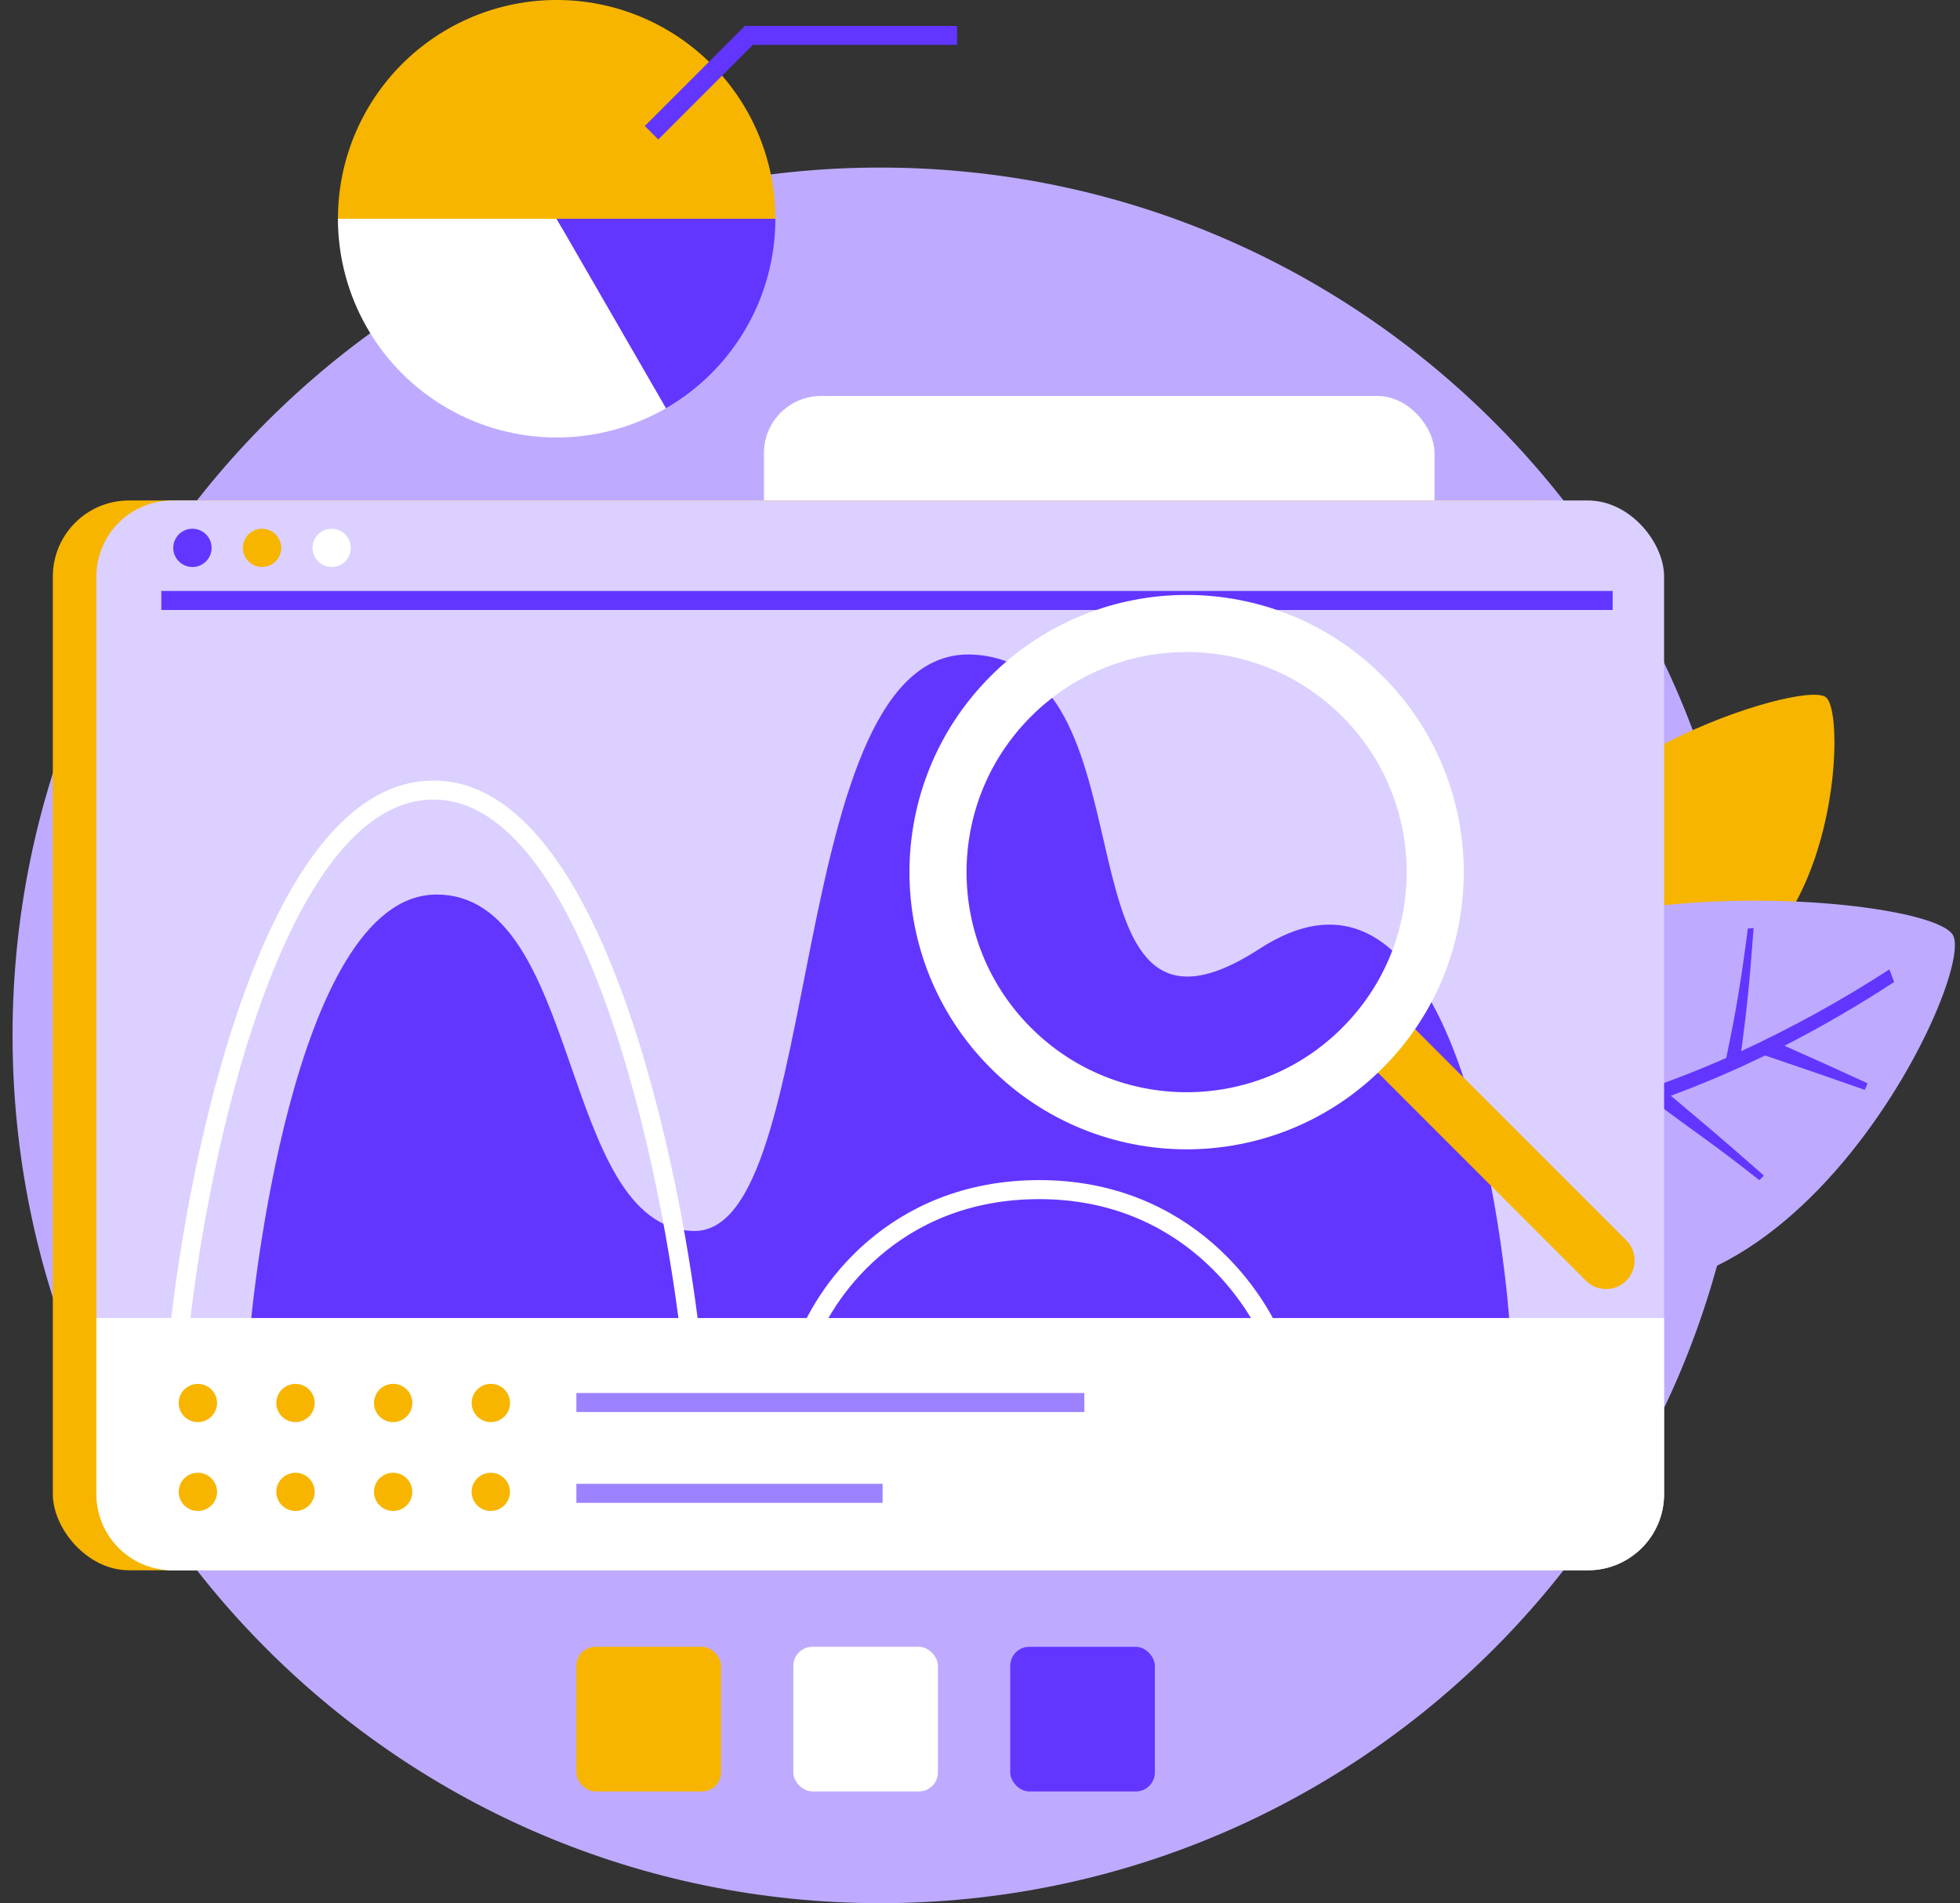 <svg width="103" height="100" viewBox="0 0 103 100" fill="none" xmlns="http://www.w3.org/2000/svg">
<rect x="0" y="0" width="103" height="100" fill="#333333" stroke="none"/>
<path d="M46.258 100.001C71.441 100.001 91.856 79.585 91.856 54.403C91.856 29.22 71.441 8.805 46.258 8.805C21.075 8.805 0.66 29.22 0.66 54.403C0.66 79.585 21.075 100.001 46.258 100.001Z" fill="#BEABFF"/>
<rect x="30.29" y="86.531" width="7.6" height="7.6" rx="1" fill="#F7B500"/>
<rect x="41.69" y="86.531" width="7.6" height="7.6" rx="1" fill="white"/>
<rect x="53.089" y="86.531" width="7.6" height="7.6" rx="1" fill="#6236FF"/>
<rect x="40.145" y="20.807" width="35.239" height="15.959" rx="3" fill="white"/>
<path d="M95.944 36.63C94.583 35.654 80.204 40.6 81.842 46.026C82.196 47.202 85.683 46.837 86.181 47.46C86.679 48.082 84.238 51.413 86.465 51.73C96.343 53.133 97.225 37.535 95.944 36.63Z" fill="#F7B500"/>
<path d="M102.622 49.122C101.18 46.788 76.332 45.208 75.389 54.436C75.183 56.434 80.685 58.082 81.05 59.333C81.415 60.584 75.62 64.083 78.783 65.966C92.82 74.335 103.969 51.322 102.622 49.122Z" fill="#BEABFF"/>
<path d="M58.938 58.933C68.21 60.649 76.725 60.282 84.903 57.764C85.419 54.825 85.657 53.09 85.971 49.593L86.278 49.537C86.13 52.926 86.005 54.667 85.703 57.507C87.405 56.952 89.078 56.311 90.716 55.587C91.231 53.13 91.476 51.673 91.851 48.79L92.154 48.76C91.953 51.495 91.81 52.957 91.505 55.231C94.198 53.986 96.8 52.55 99.291 50.936L99.538 51.599C97.677 52.817 95.754 53.935 93.775 54.95C95.345 55.643 96.334 56.092 98.136 56.917C98.09 57.056 98.067 57.127 97.993 57.265C95.94 56.543 94.707 56.124 92.757 55.46C91.116 56.258 89.466 56.963 87.807 57.574C89.879 59.326 90.23 59.604 92.696 61.77L92.454 62.01C89.737 59.876 89.406 59.742 86.933 57.886C86.041 58.194 85.145 58.479 84.244 58.74C84.213 62.077 84.161 63.715 83.981 66.797L83.613 66.774C83.601 63.748 83.566 62.132 83.448 58.963C75.739 61.027 67.702 61.169 59.024 59.447L58.938 58.933Z" fill="#6236FF"/>
<rect x="2.776" y="26.297" width="82.385" height="56.212" rx="4" fill="#F7B500"/>
<rect x="5.065" y="26.297" width="82.385" height="56.212" rx="4" fill="#DBD0FF"/>
<path d="M8.478 31.551H84.747" stroke="#6236FF"/>
<path d="M10.113 29.793C10.669 29.793 11.12 29.343 11.12 28.788C11.12 28.233 10.669 27.783 10.113 27.783C9.556 27.783 9.105 28.233 9.105 28.788C9.105 29.343 9.556 29.793 10.113 29.793Z" fill="#6236FF"/>
<path d="M17.429 29.793C17.985 29.793 18.436 29.343 18.436 28.788C18.436 28.233 17.985 27.783 17.429 27.783C16.873 27.783 16.422 28.233 16.422 28.788C16.422 29.343 16.873 29.793 17.429 29.793Z" fill="white"/>
<path d="M13.771 29.793C14.327 29.793 14.778 29.343 14.778 28.788C14.778 28.233 14.327 27.783 13.771 27.783C13.215 27.783 12.764 28.233 12.764 28.788C12.764 29.343 13.215 29.793 13.771 29.793Z" fill="#F7B500"/>
<path d="M5.065 69.254H87.45V78.51C87.45 80.719 85.659 82.51 83.45 82.51H9.065C6.856 82.51 5.065 80.719 5.065 78.51V69.254Z" fill="white"/>
<path d="M13.207 69.254H79.307C79.307 69.254 77.454 42.553 66.205 49.847C54.956 57.14 61.137 34.889 51.124 34.395C41.111 33.901 43.46 64.927 36.414 64.68C29.368 64.433 30.604 47.004 22.94 47.004C15.276 47.004 13.207 69.254 13.207 69.254Z" fill="#6236FF"/>
<path d="M9.391 70.297C10.372 60.703 14.425 41.514 22.785 41.514C31.145 41.514 35.324 61.209 36.369 71.057" stroke="white"/>
<path d="M42.268 70.838C43.173 68.061 46.91 62.508 54.618 62.508C62.327 62.508 66.181 68.207 67.144 71.057" stroke="white"/>
<path d="M30.289 73.695H56.983" stroke="#9D82FF"/>
<path d="M30.289 78.467H46.381" stroke="#9D82FF"/>
<path d="M73.234 55.065L84.401 66.232" stroke="#F7B500" stroke-width="3" stroke-linecap="round"/>
<circle cx="62.358" cy="45.826" r="13.065" transform="rotate(-45 62.358 45.826)" stroke="white" stroke-width="3"/>
<path d="M40.748 11.494C40.748 9.984 40.45 8.49 39.873 7.095C39.295 5.7 38.448 4.433 37.381 3.366C36.314 2.299 35.047 1.452 33.652 0.874C32.257 0.297 30.763 -0.001 29.253 -0.001C27.744 -0.001 26.249 0.297 24.855 0.874C23.46 1.452 22.193 2.299 21.125 3.366C20.058 4.433 19.211 5.701 18.634 7.095C18.056 8.49 17.759 9.984 17.759 11.494L29.253 11.494L40.748 11.494Z" fill="#F7B500"/>
<path d="M17.759 11.494C17.759 13.511 18.29 15.494 19.299 17.241C20.308 18.988 21.759 20.439 23.506 21.448C25.253 22.457 27.236 22.988 29.253 22.988C31.271 22.988 33.253 22.457 35.001 21.448L29.253 11.494L17.759 11.494Z" fill="white"/>
<path d="M40.747 11.494C40.747 13.511 40.216 15.494 39.207 17.241C38.198 18.988 36.747 20.439 35 21.448L29.253 11.494L40.747 11.494Z" fill="#6236FF"/>
<path d="M34.24 6.975L39.356 1.859L50.294 1.859" stroke="#6236FF"/>
<path d="M10.398 74.725C10.954 74.725 11.405 74.275 11.405 73.72C11.405 73.165 10.954 72.715 10.398 72.715C9.842 72.715 9.391 73.165 9.391 73.72C9.391 74.275 9.842 74.725 10.398 74.725Z" fill="#F7B500"/>
<path d="M10.398 79.394C10.954 79.394 11.405 78.945 11.405 78.39C11.405 77.835 10.954 77.385 10.398 77.385C9.842 77.385 9.391 77.835 9.391 78.39C9.391 78.945 9.842 79.394 10.398 79.394Z" fill="#F7B500"/>
<path d="M15.529 74.725C16.085 74.725 16.536 74.275 16.536 73.72C16.536 73.165 16.085 72.715 15.529 72.715C14.972 72.715 14.521 73.165 14.521 73.72C14.521 74.275 14.972 74.725 15.529 74.725Z" fill="#F7B500"/>
<path d="M15.529 79.394C16.085 79.394 16.536 78.945 16.536 78.39C16.536 77.835 16.085 77.385 15.529 77.385C14.972 77.385 14.521 77.835 14.521 78.39C14.521 78.945 14.972 79.394 15.529 79.394Z" fill="#F7B500"/>
<path d="M20.662 72.713C20.462 72.713 20.267 72.771 20.101 72.882C19.935 72.992 19.805 73.149 19.729 73.333C19.652 73.517 19.632 73.719 19.671 73.915C19.709 74.11 19.805 74.289 19.946 74.43C20.087 74.571 20.267 74.667 20.463 74.706C20.659 74.745 20.861 74.725 21.046 74.649C21.23 74.573 21.388 74.444 21.499 74.278C21.61 74.113 21.669 73.918 21.669 73.719C21.669 73.453 21.563 73.197 21.374 73.008C21.185 72.82 20.929 72.713 20.662 72.713Z" fill="#F7B500"/>
<path d="M25.795 72.713C25.596 72.713 25.401 72.771 25.235 72.882C25.069 72.992 24.939 73.149 24.862 73.333C24.786 73.517 24.766 73.719 24.804 73.915C24.843 74.11 24.939 74.289 25.08 74.43C25.221 74.571 25.401 74.667 25.597 74.706C25.792 74.745 25.995 74.725 26.18 74.649C26.364 74.573 26.522 74.444 26.633 74.278C26.744 74.113 26.803 73.918 26.803 73.719C26.803 73.453 26.697 73.197 26.508 73.008C26.319 72.82 26.063 72.713 25.795 72.713Z" fill="#F7B500"/>
<path d="M20.659 77.385C20.459 77.385 20.265 77.444 20.099 77.554C19.933 77.665 19.804 77.821 19.728 78.005C19.652 78.189 19.632 78.391 19.671 78.586C19.71 78.781 19.805 78.96 19.946 79.1C20.087 79.241 20.267 79.336 20.462 79.375C20.658 79.414 20.86 79.394 21.044 79.318C21.228 79.242 21.386 79.113 21.496 78.948C21.607 78.783 21.666 78.588 21.666 78.39C21.666 78.258 21.64 78.127 21.589 78.005C21.539 77.883 21.465 77.772 21.371 77.679C21.277 77.586 21.166 77.512 21.044 77.461C20.922 77.411 20.791 77.385 20.659 77.385Z" fill="#F7B500"/>
<path d="M25.79 77.385C25.59 77.385 25.396 77.444 25.23 77.554C25.064 77.665 24.935 77.821 24.859 78.005C24.783 78.189 24.763 78.391 24.802 78.586C24.84 78.781 24.936 78.96 25.077 79.1C25.218 79.241 25.398 79.336 25.593 79.375C25.788 79.414 25.991 79.394 26.175 79.318C26.359 79.242 26.517 79.113 26.627 78.948C26.738 78.783 26.797 78.588 26.797 78.39C26.797 78.258 26.771 78.127 26.72 78.005C26.67 77.883 26.595 77.772 26.502 77.679C26.408 77.586 26.297 77.512 26.175 77.461C26.053 77.411 25.922 77.385 25.79 77.385Z" fill="#F7B500"/>
</svg>

